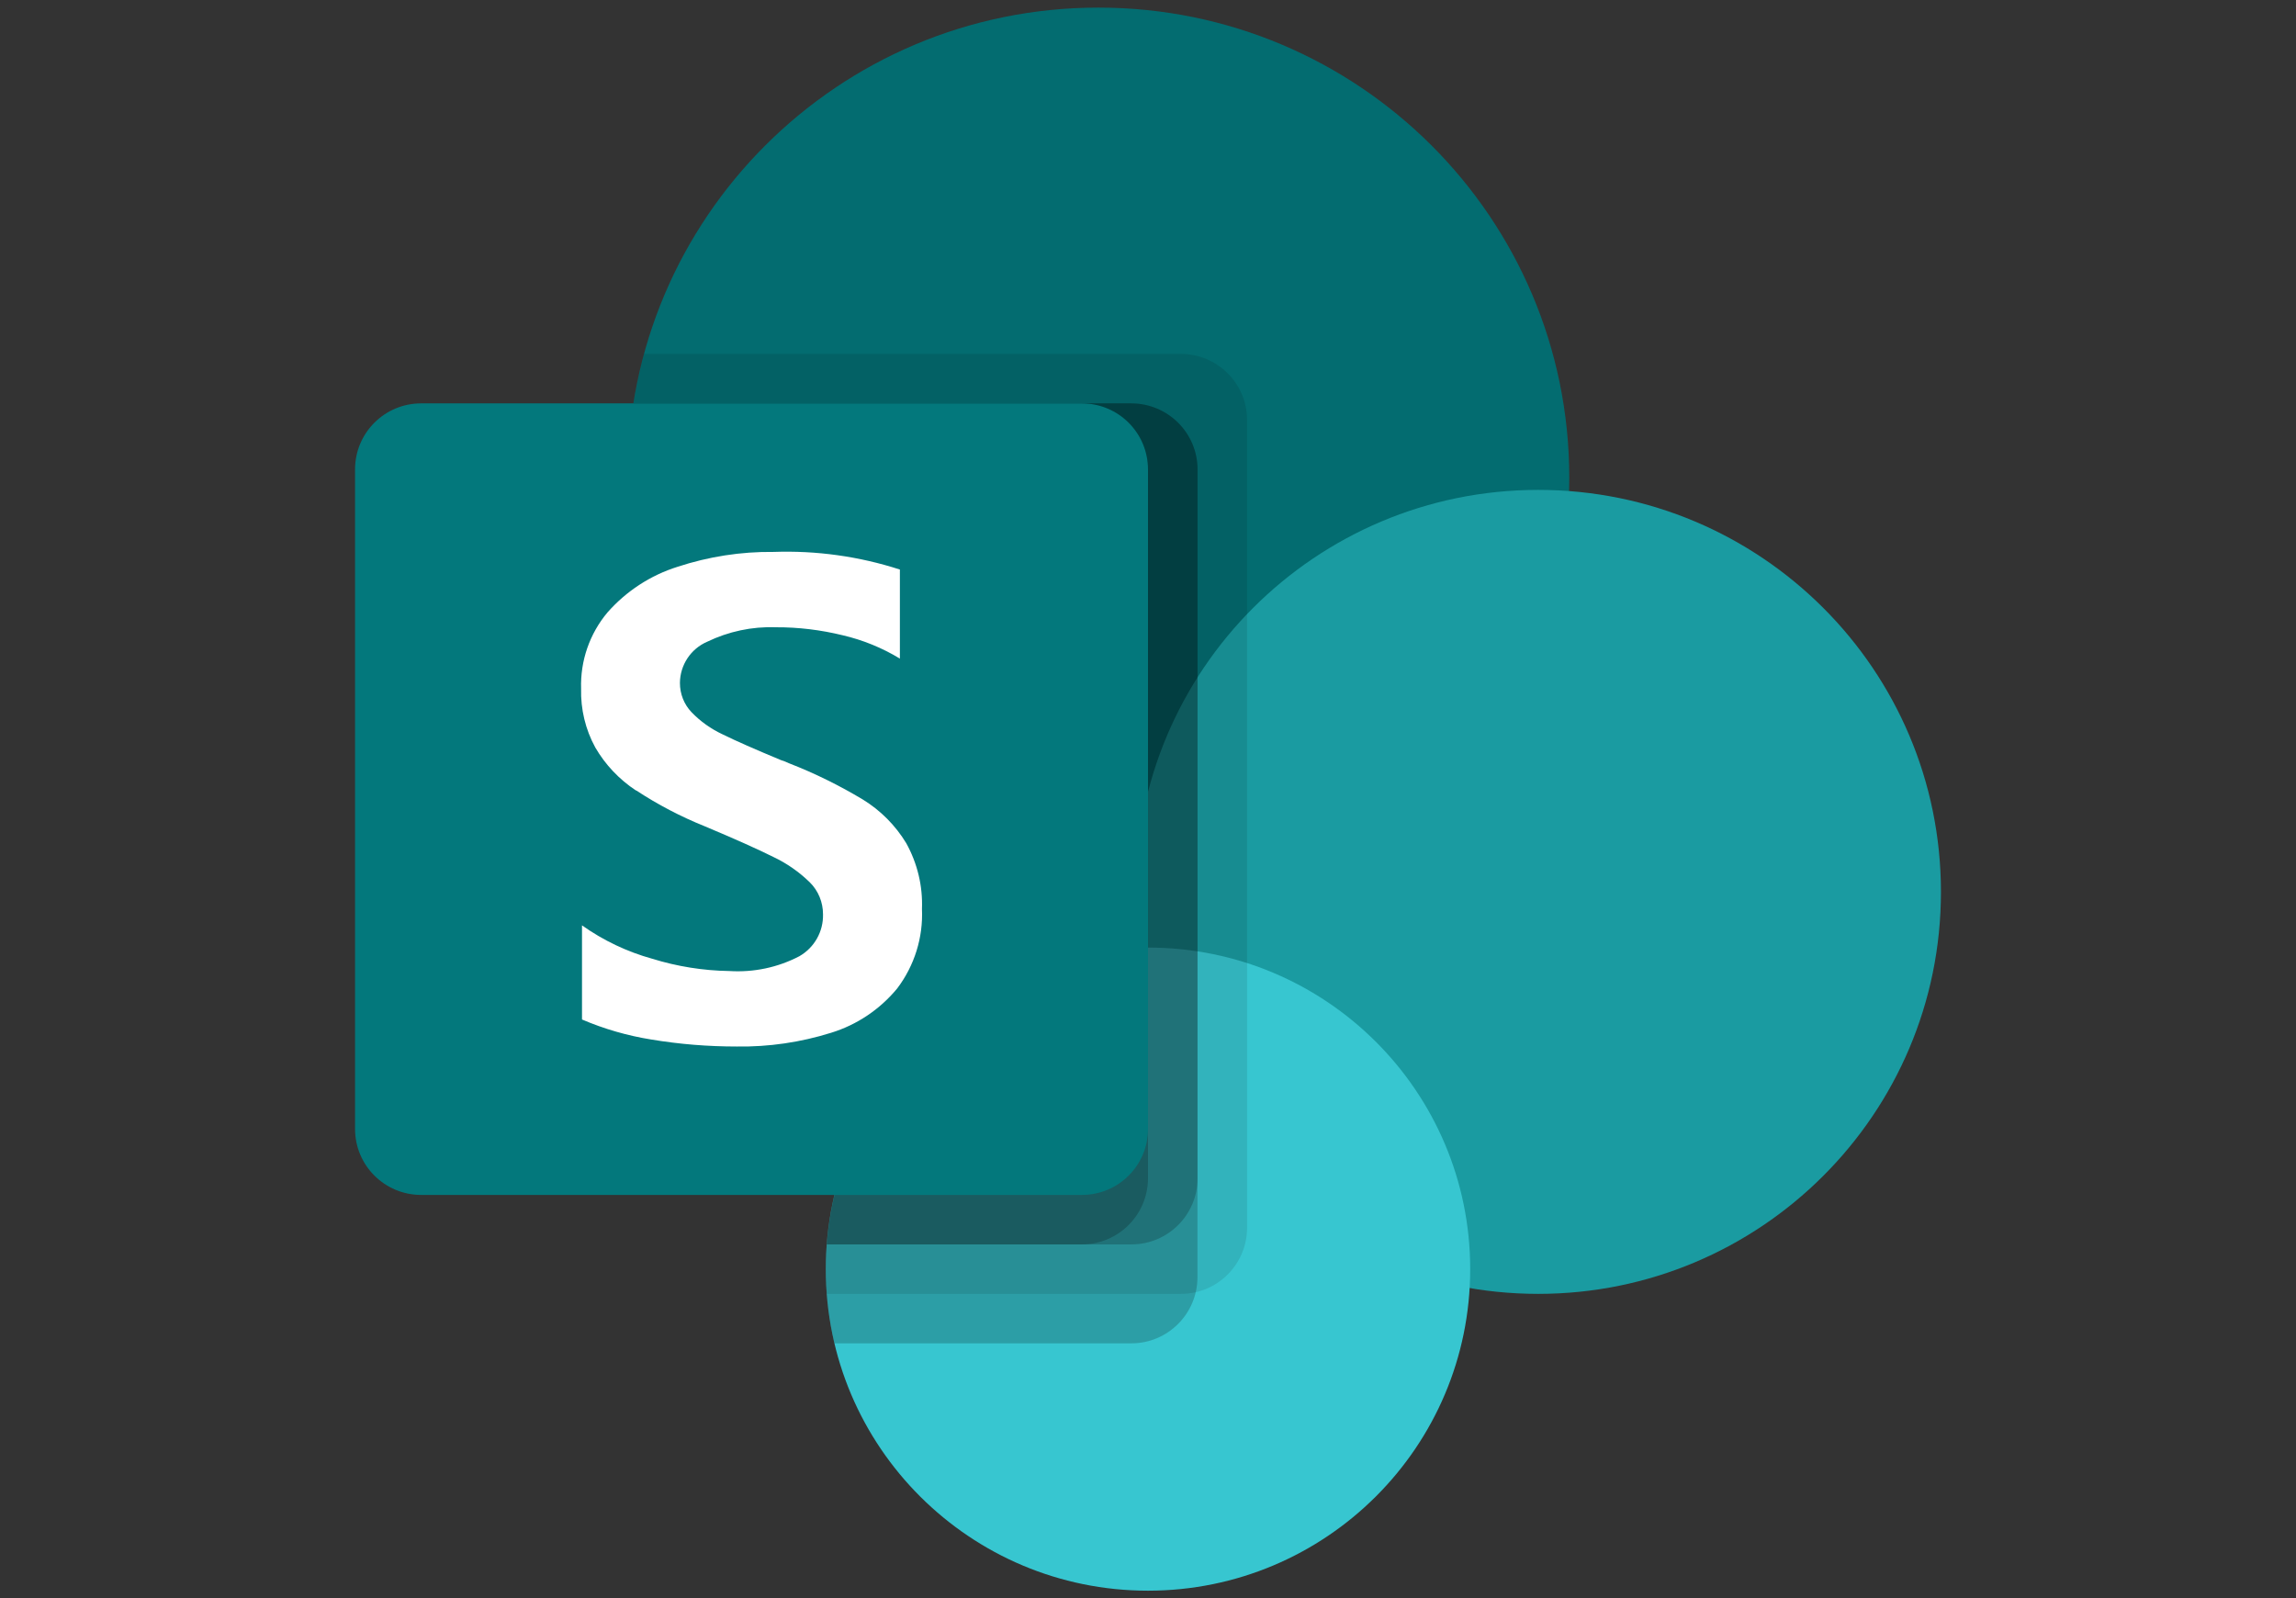 <?xml version="1.0" encoding="UTF-8"?>
<svg xmlns="http://www.w3.org/2000/svg" id="_图层_1" width="181" height="126" viewBox="0 0 181 126">
  <rect x="0" y="0" width="181" height="126" fill="#333333" stroke="none"/>
  <defs>
    <style>.cls-1{fill:#03787c;}.cls-2{opacity:.1;}.cls-3{fill:#fff;}.cls-4{fill:#1a9ba1;}.cls-5{fill:#37c6d0;}.cls-6{fill:#036c70;}.cls-7{opacity:.2;}</style>
  </defs>
  <path class="cls-6" d="M123.71,37.65c0,20.46-16.62,37.05-37.12,37.05s-37.12-16.59-37.12-37.05c0-20.46,16.62-37.05,37.12-37.05s37.12,16.59,37.12,37.05h0Z"></path>
  <path class="cls-4" d="M153.01,70.31c0,17.5-14.21,31.69-31.75,31.69s-31.75-14.19-31.75-31.69,14.21-31.69,31.75-31.69,31.75,14.19,31.75,31.69h0Z"></path>
  <path class="cls-5" d="M115.9,100.05c0,14-11.37,25.35-25.4,25.35s-25.4-11.35-25.4-25.35c0-14,11.37-25.35,25.4-25.35s25.4,11.35,25.4,25.35h0Z"></path>
  <path class="cls-2" d="M93.11,27.9h-42.33c-5.38,19.76,6.3,40.13,26.09,45.5,3.17.86,6.44,1.3,9.72,1.3,1.08,0,2.16-.05,3.22-.14l.02.15c-13.76.36-24.73,11.6-24.73,25.34,0,.66.02,1.31.07,1.95h27.93c2.87,0,5.2-2.33,5.21-5.2v-63.7c0-2.87-2.34-5.19-5.21-5.2h0Z"></path>
  <path class="cls-7" d="M89.2,31.8h-39.26c-3.23,20.22,10.58,39.22,30.83,42.44,1.93.31,3.87.46,5.82.46,1.08,0,2.16-.05,3.22-.14l.02.15c-14.03.38-25.1,12.04-24.72,26.05.05,1.73.27,3.46.67,5.14h23.41c2.87,0,5.2-2.33,5.21-5.2v-63.7c0-2.87-2.34-5.19-5.21-5.2h0Z"></path>
  <path class="cls-7" d="M89.2,31.8h-39.26c-3.23,20.22,10.58,39.22,30.83,42.44,1.93.31,3.87.46,5.82.46,1.08,0,2.16-.05,3.22-.14l.02.15c-13.01.34-23.65,10.44-24.65,23.39h24.02c2.87,0,5.2-2.33,5.21-5.2v-55.9c0-2.87-2.34-5.19-5.21-5.2h0Z"></path>
  <path class="cls-7" d="M85.29,31.8h-35.35c-3.23,20.22,10.58,39.22,30.83,42.44,1.93.31,3.87.46,5.82.46,1.08,0,2.16-.05,3.22-.14l.02.15c-13.01.34-23.65,10.44-24.65,23.39h20.11c2.87,0,5.2-2.33,5.21-5.2v-55.9c0-2.87-2.34-5.19-5.21-5.2h0Z"></path>
  <path class="cls-1" d="M33.2,31.8h52.09c2.88,0,5.21,2.33,5.21,5.2v52c0,2.87-2.33,5.2-5.21,5.2h-52.09c-2.88,0-5.21-2.33-5.21-5.2v-52c0-2.87,2.33-5.2,5.21-5.2h0Z"></path>
  <path class="cls-3" d="M50.14,62.32c-1.32-.87-2.42-2.03-3.21-3.39-.78-1.42-1.16-3.02-1.12-4.64-.07-2.19.67-4.33,2.08-6.01,1.48-1.68,3.39-2.93,5.53-3.6,2.44-.8,4.99-1.2,7.56-1.17,3.38-.12,6.75.35,9.96,1.39v7.02c-1.4-.85-2.92-1.47-4.51-1.84-1.72-.42-3.49-.64-5.27-.63-1.87-.07-3.73.33-5.41,1.14-1.3.56-2.14,1.84-2.15,3.25,0,.86.32,1.68.91,2.3.7.73,1.53,1.32,2.45,1.75,1.03.51,2.56,1.18,4.6,2.03.23.07.45.16.66.26,2.01.78,3.95,1.74,5.8,2.85,1.4.86,2.57,2.04,3.42,3.44.88,1.59,1.31,3.38,1.24,5.19.1,2.25-.59,4.46-1.95,6.26-1.36,1.65-3.17,2.87-5.22,3.5-2.4.75-4.91,1.12-7.43,1.08-2.26,0-4.51-.18-6.73-.55-1.88-.3-3.72-.83-5.47-1.58v-7.42c1.68,1.19,3.55,2.08,5.53,2.63,1.97.61,4.02.94,6.09.97,1.91.12,3.82-.28,5.52-1.17,1.18-.68,1.89-1.94,1.86-3.3,0-.95-.37-1.86-1.04-2.52-.84-.82-1.81-1.5-2.87-2-1.22-.61-3.03-1.42-5.41-2.42-1.89-.76-3.71-1.71-5.41-2.83h0Z"></path>
</svg>

